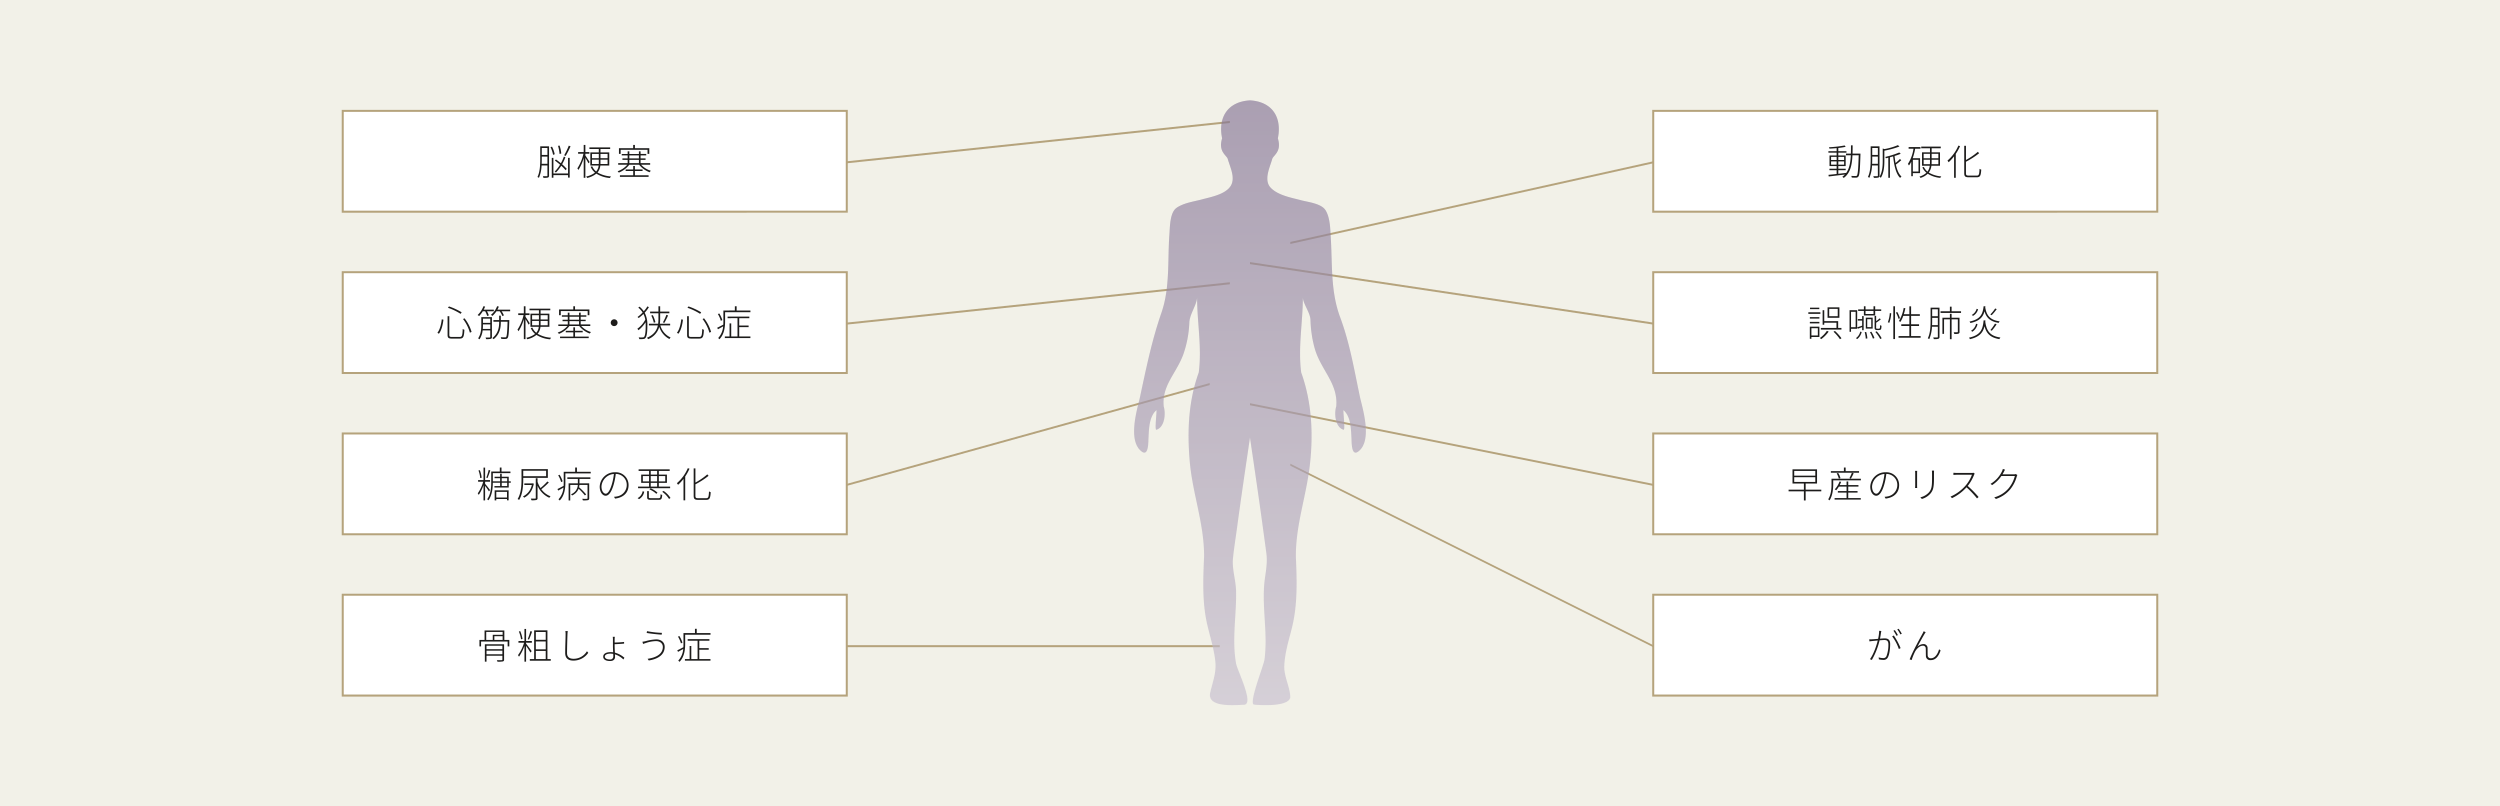 <svg id="illust.svg" xmlns="http://www.w3.org/2000/svg" xmlns:xlink="http://www.w3.org/1999/xlink" width="1240" height="400" viewBox="0 0 1240 400">
  <defs>
    <style>
      .cls-1 {
        fill: #f2f1e8;
      }

      .cls-2, .cls-5 {
        fill: #b5a37c;
      }

      .cls-2, .cls-3, .cls-4, .cls-6, .cls-7 {
        fill-rule: evenodd;
      }

      .cls-3 {
        fill: #fff;
        stroke: #b5a37c;
        stroke-width: 1px;
      }

      .cls-4 {
        fill: #1d1c1b;
      }

      .cls-6 {
        opacity: 0.5;
        fill: url(#linear-gradient);
      }

      .cls-7 {
        fill: #847495;
        opacity: 0.3;
      }
    </style>
    <linearGradient id="linear-gradient" x1="960.986" y1="4575.78" x2="960.986" y2="4275.78" gradientUnits="userSpaceOnUse">
      <stop offset="0" stop-color="#fff"/>
      <stop offset="1" stop-color="#847495"/>
    </linearGradient>
  </defs>
  <g id="bg">
    <rect id="bg-2" data-name="bg" class="cls-1" width="1240" height="400"/>
  </g>
  <g id="r">
    <path id="長方形_794" data-name="長方形 794" class="cls-2" d="M981,4456l180,90v1l-180-90v-1Z" transform="translate(-341 -4226)"/>
    <g id="txt">
      <path id="長方形_794-2" data-name="長方形 794" class="cls-3" d="M1161,4521h250v50H1161v-50Z" transform="translate(-341 -4226)"/>
      <path id="がん" class="cls-4" d="M1274.13,4538.98l-1.06-.11a20.129,20.129,0,0,1-.53,4c-1.18.09-2.37,0.2-2.99,0.22-0.52.02-.9,0.02-1.42,0l0.11,1.04c0.41-.07,1.06-0.14,1.4-0.18,0.55-.05,1.61-0.16,2.72-0.27-0.55,2.32-2.01,6.77-3.87,9.27l0.94,0.38a35.955,35.955,0,0,0,3.85-9.74c0.96-.07,1.82-0.14,2.34-0.14,1.17,0,2.02.36,2.02,2.12a15.956,15.956,0,0,1-.94,5.84,1.607,1.607,0,0,1-1.71,1,7.57,7.57,0,0,1-2.19-.36l0.14,0.99a10,10,0,0,0,2.09.27,2.325,2.325,0,0,0,2.43-1.42c0.76-1.46,1.06-4.28,1.06-6.44,0-2.34-1.29-2.81-2.74-2.81-0.45,0-1.33.07-2.3,0.14,0.22-1.15.43-2.5,0.5-2.99Q1274.07,4539.355,1274.13,4538.98Zm6.19,2.23-0.81.42a22.229,22.229,0,0,1,3.31,6.28l0.87-.43A31.35,31.35,0,0,0,1280.32,4541.21Zm0.52-2.68-0.7.31a16.889,16.889,0,0,1,1.5,2.5l0.72-.32A27.337,27.337,0,0,0,1280.84,4538.53Zm1.89-.66-0.68.3a15.231,15.231,0,0,1,1.53,2.49l0.72-.33A24.869,24.869,0,0,0,1282.73,4537.87Zm13.41,1.67-1.02-.43a9.006,9.006,0,0,1-.53,1.15c-0.97,1.75-5.07,9.15-6.39,12.8l0.97,0.34a27.937,27.937,0,0,1,1.66-4.12c0.74-1.4,2.29-3.01,3.87-3.01a1.358,1.358,0,0,1,1.48,1.41c0.05,1.15.02,2.48,0.07,3.58a2.1,2.1,0,0,0,2.38,2.16c2.52,0,3.94-2,4.9-4.79l-0.76-.61c-0.43,1.75-1.75,4.48-4.02,4.48a1.441,1.441,0,0,1-1.62-1.45c-0.05-.96-0.01-2.29-0.05-3.52a1.98,1.98,0,0,0-2.05-2.08,4.305,4.305,0,0,0-3.05,1.44c0.96-1.84,2.85-5.22,3.59-6.45C1295.78,4540.08,1296.02,4539.74,1296.14,4539.54Z" transform="translate(-341 -4226)"/>
    </g>
    <path id="長方形_794-3" data-name="長方形 794" class="cls-2" d="M961,4426l200,40v1l-200-40v-1Z" transform="translate(-341 -4226)"/>
    <g id="txt-2" data-name="txt">
      <path id="長方形_794-4" data-name="長方形 794" class="cls-3" d="M1161,4441h250v50H1161v-50Z" transform="translate(-341 -4226)"/>
      <path id="早産のリスク" class="cls-4" d="M1230.93,4462.69h10.46v2.34h-10.46v-2.34Zm0-3.1h10.46v2.33h-10.46v-2.33Zm13.43,9.3h-7.76v-3.07h5.65v-7.04h-12.17v7.04h5.65v3.07h-7.59v0.82h7.59v4.52h0.87v-4.52h7.76v-0.82Zm18.72-9.21h-6.64v-1.78h-0.87v1.78h-6.46v0.8h13.97v-0.8Zm-4.05,3.73c0.43-.7.95-1.73,1.4-2.65l-0.9-.27a19.847,19.847,0,0,1-1.2,2.65Zm-5.17-.25a8.366,8.366,0,0,0-1.12-2.56l-0.75.2a9.266,9.266,0,0,1,1.06,2.59Zm3.87,7.17h4.61v-0.76h-4.61v-2.22h5.06v-0.75h-5.06v-1.78h-0.84v1.78h-3.39a14.1,14.1,0,0,0,.7-1.6l-0.79-.18a10.972,10.972,0,0,1-2.38,3.9,5.568,5.568,0,0,1,.72.44,11.489,11.489,0,0,0,1.34-1.81h3.8v2.22h-4.31v0.76h4.31v2.7h-5.93v0.77h12.98v-0.77h-6.21v-2.7Zm6.27-6.88h-14.57v2.72c0,2.16-.2,5.24-1.66,7.5a2.813,2.813,0,0,1,.69.53c1.53-2.38,1.82-5.73,1.82-8.02v-1.94H1264v-0.79Zm18.97,3.17a6.319,6.319,0,0,0-6.68-6.38,7.459,7.459,0,0,0-7.64,7.1c0,2.93,1.57,4.55,2.94,4.55,1.49,0,2.86-1.71,3.96-5.44a31.43,31.43,0,0,0,1.06-5.38,5.423,5.423,0,0,1,5.46,5.51,5.764,5.764,0,0,1-4.86,5.65,8.962,8.962,0,0,1-1.46.18l0.52,0.89C1280.39,4472.81,1282.97,4470.4,1282.97,4466.62Zm-13.43.64a6.635,6.635,0,0,1,6.15-6.17,28.81,28.81,0,0,1-1.02,5.15c-1.01,3.4-2.14,4.64-3.03,4.64S1269.54,4469.8,1269.54,4467.26Zm30.76-7.83h-1.08c0.04,0.4.07,0.88,0.07,1.41v2.52c0,3.74-.19,5.27-1.51,6.84a8.388,8.388,0,0,1-4.28,2.48l0.75,0.8a8.926,8.926,0,0,0,4.23-2.65c1.28-1.58,1.77-2.86,1.77-7.45v-2.54C1300.25,4460.31,1300.27,4459.83,1300.3,4459.43Zm-8.37.13h-1.06c0.03,0.3.07,0.93,0.07,1.24v5.96a11.962,11.962,0,0,1-.07,1.28h1.06a11.135,11.135,0,0,1-.05-1.26v-5.98A12.348,12.348,0,0,1,1291.93,4459.56Zm28.53,1.38-0.59-.46a3.97,3.97,0,0,1-1.05.1h-7.29c-0.56,0-1.53-.09-1.64-0.09v1.07c0.08,0,1.07-.08,1.64-0.08h7.55a17.057,17.057,0,0,1-3.17,5.39,20.952,20.952,0,0,1-7.44,5.44l0.72,0.77a22.854,22.854,0,0,0,7.2-5.38,46.6,46.6,0,0,1,5.21,5.51l0.77-.69a50.606,50.606,0,0,0-5.38-5.49,21.905,21.905,0,0,0,3.15-5.49A3.128,3.128,0,0,1,1320.46,4460.94Zm15.03-1.98-1.08-.37a6.13,6.13,0,0,1-.41,1.17,14.571,14.571,0,0,1-5.69,6.24l0.79,0.6a16.034,16.034,0,0,0,4.57-4.49h6.7a15.892,15.892,0,0,1-3.06,6.05,14.337,14.337,0,0,1-7.15,4.54l0.81,0.78a15.43,15.43,0,0,0,7.11-4.79,17.357,17.357,0,0,0,3.23-6.32,4.771,4.771,0,0,1,.3-0.78l-0.81-.47a2.35,2.35,0,0,1-.93.15h-5.64c0.25-.4.47-0.79,0.65-1.15C1335.04,4459.81,1335.28,4459.32,1335.49,4458.96Z" transform="translate(-341 -4226)"/>
    </g>
    <path id="長方形_794-5" data-name="長方形 794" class="cls-2" d="M961,4356l200,30v1l-200-30v-1Z" transform="translate(-341 -4226)"/>
    <g id="txt-3" data-name="txt">
      <path id="長方形_794-6" data-name="長方形 794" class="cls-3" d="M1161,4361h250v50H1161v-50Z" transform="translate(-341 -4226)"/>
      <path id="誤嚥性肺炎" class="cls-4" d="M1252.51,4382.85h-4.23v-3.65h4.23v3.65Zm0.83-4.43h-5.87v5.21h5.87v-5.21Zm1.01,10.25h-1.62v-3.4h-6.9v-5.42h-0.81v7.22h0.81v-0.99h6.05v2.59h-7.74v0.81h10.21v-0.81Zm-10.98-10.08h-4.6v0.73h4.6v-0.73Zm0.54,2.3h-5.98v0.78h5.98v-0.78Zm-1.26,7.9v3.59h-3.19v-3.59h3.19Zm0.77-.75h-4.75v5.99h0.79v-0.88h3.96v-5.11Zm-4.74-1.64h4.74v-0.74h-4.74v0.74Zm0-2.36h4.74v-0.75h-4.74v0.75Zm8.45,6.05a13.2,13.2,0,0,1-3.48,3.57,3.682,3.682,0,0,1,.65.57,15.959,15.959,0,0,0,3.71-3.76Zm3.29,0.45a20.786,20.786,0,0,1,3.19,3.71l0.76-.47a22.074,22.074,0,0,0-3.24-3.63Zm10.98-9.88v7.63h-2.29v-7.63h2.29Zm0.76,8.42v-9.23h-3.78v10.71h0.73v-1.48h3.05Zm0,5.1a5.994,5.994,0,0,0,2.23-3.51l-0.7-.2a5.388,5.388,0,0,1-2.14,3.24Zm2.46-9.92h-2.14v0.75h2.14v2.52c-0.93.33-1.78,0.6-2.44,0.8l0.34,0.7c0.66-.24,1.37-0.51,2.1-0.79v1.55h0.76v-7.03h-0.76v1.5Zm5.64-4.05v1.53h-3.96v-1.53h3.96Zm0.83,2.25v-2.25h2.99v-0.74h-2.99v-1.57h-0.83v1.57h-3.96v-1.57h-0.81v1.57h-2.85v0.74h2.85v2.25h5.6Zm-3.94,1.85h1.99v3.94h-1.99v-3.94Zm2.71,4.67v-5.41h-3.42v5.41h3.42Zm-3.96,1.78a16.779,16.779,0,0,1,.52,3.22l0.8-.14a17.727,17.727,0,0,0-.58-3.19Zm2.6,0a18.922,18.922,0,0,1,1.47,3.2l0.76-.29a17.183,17.183,0,0,0-1.55-3.15Zm4.32-1.06a2.449,2.449,0,0,0,.75-0.09,0.794,0.794,0,0,0,.49-0.49,8.8,8.8,0,0,0,.16-1.53,2.4,2.4,0,0,1-.7-0.34c-0.02.64-.04,1.13-0.07,1.37a0.62,0.62,0,0,1-.24.36,1.294,1.294,0,0,1-.5.07h-0.65a0.679,0.679,0,0,1-.38-0.09,1.135,1.135,0,0,1-.11-0.71v-2.19a20.454,20.454,0,0,0,2.31-1.68l-0.56-.48a21.365,21.365,0,0,1-1.75,1.4v-2.63h-0.77v5.41c0,0.99.05,1.22,0.31,1.4a1.3,1.3,0,0,0,.84.22h0.87Zm-1.66.95a16.375,16.375,0,0,1,2.43,3.51l0.72-.38a16.067,16.067,0,0,0-2.48-3.45Zm6.94-4.54a17.58,17.58,0,0,0,.94-4.72l-0.7-.09a16.7,16.7,0,0,1-.97,4.56Zm1.99,8.07h0.84V4377.9h-0.84v16.28Zm3.29-10.35a15.624,15.624,0,0,0-1.33-3.08l-0.67.3a15.835,15.835,0,0,1,1.33,3.14Zm5.53,8.87v-5.02h3.94v-0.83h-3.94v-4.19h4.34v-0.83h-4.34v-3.89h-0.87v3.89h-2.73a29.379,29.379,0,0,0,.75-2.94l-0.84-.16a18.129,18.129,0,0,1-2.36,6.52c0.21,0.11.59,0.3,0.77,0.39a14.519,14.519,0,0,0,1.39-2.98h3.02v4.19h-4.01v0.83h4.01v5.02h-5.36v0.83h10.95v-0.83h-4.72Zm10.4-5.45c0.04-.8.05-1.57,0.05-2.25v-1.34h2.81v3.59h-2.86Zm2.86-7.85v3.45h-2.81v-3.45h2.81Zm0.81-.81h-4.41V4385c0,2.64-.11,6.24-1.39,8.8a2.6,2.6,0,0,1,.72.43,17.642,17.642,0,0,0,1.37-6.17h2.9v5c0,0.24-.11.31-0.36,0.33-0.23.01-1.01,0.01-1.94,0a3.367,3.367,0,0,1,.3.81,8.051,8.051,0,0,0,2.25-.15,0.9,0.9,0,0,0,.56-1.01v-14.45Zm9.94,5H1309v-1.96h-0.85v1.96h-3.71v8.01h0.81v-7.2h2.9v9.83H1309v-9.83h3.09v6.14c0,0.18-.05.24-0.27,0.25s-0.92.02-1.8,0a5.091,5.091,0,0,1,.31.87,6.754,6.754,0,0,0,2.09-.16,0.84,0.84,0,0,0,.5-0.94v-6.97Zm-3.92-3.2v-2.29h-0.85v2.29h-4.63v0.81h10.16v-0.81H1309Zm21.6-1.39a18.952,18.952,0,0,1-2.4,2.99l0.65,0.36a23.816,23.816,0,0,0,2.52-3.03Zm-9.19.16a4.95,4.95,0,0,1-2.41,3.05l0.61,0.46a5.3,5.3,0,0,0,2.52-3.26Zm3.46-1.26c-0.43,3.89-1.51,6.48-7,7.6a3.077,3.077,0,0,1,.45.72c4.52-.97,6.23-2.93,7-5.82,0.96,3.34,2.97,5.1,7.04,5.75a3.318,3.318,0,0,1,.47-0.76c-4.57-.61-6.5-2.75-7.15-6.93a5.353,5.353,0,0,0,.07-0.56h-0.88Zm4.05,12.14a32.02,32.02,0,0,0,2.4-3.15l-0.81-.38a20.581,20.581,0,0,1-2.27,3.19Zm-9.65.5a5.9,5.9,0,0,0,2.58-3.73l-0.72-.23a5.4,5.4,0,0,1-2.49,3.48Zm5.6-5.62c-0.38,4.29-1.35,7.31-7.26,8.56a2.849,2.849,0,0,1,.47.75c4.76-1.1,6.48-3.27,7.24-6.41,0.97,3.73,3.03,5.67,7.38,6.39a3.572,3.572,0,0,1,.51-0.81c-4.99-.66-6.86-3.09-7.51-7.79,0.02-.22.05-0.45,0.07-0.69h-0.9Z" transform="translate(-341 -4226)"/>
    </g>
    <path id="長方形_794-7" data-name="長方形 794" class="cls-2" d="M981,4346l180-40v1l-180,40v-1Z" transform="translate(-341 -4226)"/>
    <g id="txt-4" data-name="txt">
      <path id="長方形_794-8" data-name="長方形 794" class="cls-3" d="M1161,4281h250v50H1161v-50Z" transform="translate(-341 -4226)"/>
      <path id="動脈硬化" class="cls-4" d="M1249.21,4307.68v-1.62h2.76v1.62h-2.76Zm0-3.87h2.76v1.56h-2.76v-1.56Zm6.47,0v1.56h-2.88v-1.56h2.88Zm0,3.87h-2.88v-1.62h2.88v1.62Zm8.1-5.49h-3.92c0.03-1.34.05-2.7,0.05-4.11h-0.83c0,1.41,0,2.77-.05,4.11h-2.42V4303h2.4c-0.18,3.54-.7,6.7-2.43,8.96v-0.19c-1.26.14-2.56,0.3-3.78,0.43v-1.77h3.67v-0.73h-3.67v-1.34h3.65v-5.25h-3.65v-1.39h4.03v-0.74h-4.03v-1.58a36.623,36.623,0,0,0,3.65-.58l-0.5-.67a59.294,59.294,0,0,1-7.8.89,3.232,3.232,0,0,1,.24.68c1.11-.05,2.37-0.13,3.58-0.25v1.51h-4.09v0.74h4.09v1.39h-3.53v5.25h3.53v1.34h-3.57v0.73h3.57v1.86c-1.53.18-2.95,0.32-4.05,0.43l0.14,0.81c2.13-.25,5.13-0.61,8.03-0.97a8.453,8.453,0,0,1-1.31,1.13,2.887,2.887,0,0,1,.7.58c3.31-2.38,4.12-6.48,4.34-11.27h3.1c-0.22,7.02-.44,9.5-0.9,10.08a0.705,0.705,0,0,1-.65.23c-0.34,0-1.21,0-2.14-.07a2.712,2.712,0,0,1,.25.83,20.9,20.9,0,0,0,2.16.04,1.275,1.275,0,0,0,1.11-.54c0.6-.74.8-3.19,1.03-10.88v-0.5Zm5.79,5.06c0.04-.81.06-1.57,0.06-2.27v-1.32h2.79v3.59h-2.85Zm2.85-7.85v3.45h-2.79v-3.45h2.79Zm0.81-.81h-4.38v6.39c0,2.64-.11,6.25-1.37,8.82a2.544,2.544,0,0,1,.72.41,17.846,17.846,0,0,0,1.34-6.15h2.88v5c0,0.25-.09.33-0.36,0.34-0.22,0-.99,0-1.91-0.01a5.02,5.02,0,0,1,.29.81,8.517,8.517,0,0,0,2.25-.13,0.925,0.925,0,0,0,.54-1.01v-14.47Zm9.14-.6a31.189,31.189,0,0,1-6.68,1.95l-0.86-.27v6.19c0,2.39-.16,5.47-1.58,7.78a2.894,2.894,0,0,1,.64.56c1.55-2.49,1.75-5.85,1.75-8.32v-5.15a40.978,40.978,0,0,0,7.49-2.07Zm1.01,6.86a20.628,20.628,0,0,1-2.18,2c-0.21-1.1-.37-2.27-0.5-3.49a27.45,27.45,0,0,0,3.06-1.08l-0.72-.65a44.116,44.116,0,0,1-6.95,2.21,3.879,3.879,0,0,1,.31.67c0.39-.09.79-0.2,1.2-0.29v9.98h0.81v-10.19c0.54-.15,1.07-0.29,1.59-0.44,0.48,4.63,1.42,8.68,3.47,10.68a4.047,4.047,0,0,1,.67-0.7c-1.35-1.17-2.22-3.31-2.79-5.93a23.54,23.54,0,0,0,2.66-2.16Zm9.2,0.4v5.85h-2.81v-5.85h2.81Zm0.77,6.64v-7.43h-3.65a28.937,28.937,0,0,0,1.22-4.69h2.63v-0.81h-5.87v0.81h2.4a18.634,18.634,0,0,1-2.76,7.53,4.645,4.645,0,0,1,.52.79,11.347,11.347,0,0,0,1.14-1.91v7.22h0.79v-1.51h3.58Zm1.78-4.43v-2.23h3.14v0.86c0,0.45,0,.92-0.04,1.37h-3.1Zm0-5.16h3.14v2.21h-3.14v-2.21Zm7.3,0v2.21h-3.33v-2.21h3.33Zm0,5.16h-3.37c0.02-.45.04-0.93,0.04-1.38v-0.85h3.33v2.23Zm0.81,0.74v-6.64h-4.14v-2.02h4.52v-0.81h-9.69v0.81h4.34v2.02h-3.95v6.64h3.84a5.846,5.846,0,0,1-1.13,2.92,6.621,6.621,0,0,1-1.81-2.33l-0.73.24a7.4,7.4,0,0,0,2.03,2.65,8.465,8.465,0,0,1-3.47,1.89,2.98,2.98,0,0,1,.5.68,8.689,8.689,0,0,0,3.6-2.09,13.906,13.906,0,0,0,6.23,2.07,3.146,3.146,0,0,1,.51-0.74,14.186,14.186,0,0,1-6.22-1.9,6.716,6.716,0,0,0,1.3-3.39h4.27Zm9.12-9.99a20.165,20.165,0,0,1-5.42,7.45,5.818,5.818,0,0,1,.58.81,20.95,20.95,0,0,0,2.7-2.95v10.66h0.84v-11.85a24.037,24.037,0,0,0,2.13-3.85Zm5.1,14.89c-1.08,0-1.34-.25-1.34-1.21v-5.67a39.476,39.476,0,0,0,6.52-4.21l-0.61-.72a33.681,33.681,0,0,1-5.91,4.07v-7.04h-0.86v13.54c0,1.63.52,2.07,2.2,2.07h4.05c1.73,0,2.01-.96,2.19-3.8a2.217,2.217,0,0,1-.84-0.42c-0.13,2.69-.29,3.39-1.35,3.39h-4.05Z" transform="translate(-341 -4226)"/>
    </g>
  </g>
  <g id="l">
    <rect id="長方形_794-9" data-name="長方形 794" class="cls-5" x="420" y="320" width="185" height="1"/>
    <g id="txt-5" data-name="txt">
      <path id="長方形_794-10" data-name="長方形 794" class="cls-3" d="M511,4521H761v50H511v-50Z" transform="translate(-341 -4226)"/>
      <path id="骨粗しょう症" class="cls-4" d="M582.314,4550.52v-1.78h7.868v1.78h-7.868Zm7.868-4.23V4548h-7.868v-1.71h7.868Zm0.846-.74h-9.542v8.65h0.828v-2.96h7.868v1.88c0,0.23-.072.3-0.342,0.32-0.306.02-1.26,0.04-2.413,0a3.361,3.361,0,0,1,.306.76,12.948,12.948,0,0,0,2.7-.13,0.8,0.8,0,0,0,.594-0.94v-7.58Zm-8.858-6.1h8.138v1.4h-4.9v2.56H582.17v-3.96Zm8.138,3.96H586.2v-1.87h4.105v1.87Zm0.846,0v-4.7h-9.812v4.7H578.8v3.19h0.81v-2.4h13.18v2.4h0.828v-3.19h-2.467Zm12.922-4.39a28.734,28.734,0,0,1-1.314,3.98l0.612,0.23a37.214,37.214,0,0,0,1.531-3.96Zm-3.907,3.91a16.21,16.21,0,0,0-1.134-3.89l-0.684.18a17.165,17.165,0,0,1,1.1,3.89Zm4.537,6.03c-0.414-.61-2.178-2.99-2.772-3.71v-0.47H604.8v-0.83h-2.863v-6.01h-0.811v6.01h-2.97v0.83h2.79a19.9,19.9,0,0,1-3.024,6.18,4.221,4.221,0,0,1,.5.77,21.682,21.682,0,0,0,2.7-5.38v7.85h0.811v-7.89c0.72,1.04,1.782,2.66,2.142,3.37Zm2.071-.09h4.9v4.03h-4.9v-4.03Zm4.9-9.4v3.87h-4.9v-3.87h4.9Zm0,8.59h-4.9v-3.91h4.9v3.91Zm0.846,4.84v-14.26h-6.59v14.26h-2.143v0.81h10.389v-0.81h-1.656Zm10.1-13.88H621.41a7.127,7.127,0,0,1,.126,1.47c0,2.09-.2,6.56-0.2,9.37,0,2.86,1.728,3.8,4.105,3.8a8.831,8.831,0,0,0,7.328-3.87l-0.648-.78a7.686,7.686,0,0,1-6.626,3.75c-1.891,0-3.241-.76-3.241-2.83,0-2.95.144-7.35,0.216-9.44A13.067,13.067,0,0,1,622.616,4539.02Zm18.378,12.67c0-.99,1.188-1.49,2.808-1.49a7.716,7.716,0,0,1,1.351.13c0.018,0.5.036,0.95,0.036,1.26a1.475,1.475,0,0,1-1.675,1.51C641.894,4553.1,640.994,4552.49,640.994,4551.69Zm4.969-9.83h-1.044a8.175,8.175,0,0,1,.09,1.3v3.08c0,0.9.054,2.18,0.108,3.31a9.859,9.859,0,0,0-1.243-.09c-2.394,0-3.691.88-3.691,2.25,0,1.41,1.333,2.16,3.421,2.16,1.711,0,2.449-.93,2.449-2.01,0-.35-0.018-0.8-0.036-1.3a10.334,10.334,0,0,1,4.177,2.54l0.5-.85a11.7,11.7,0,0,0-4.717-2.54c-0.054-1.18-.126-2.52-0.126-3.44v-0.75c1.224-.04,3.4-0.15,4.7-0.29l-0.018-.83c-1.35.18-3.457,0.27-4.681,0.31v-1.55A8.184,8.184,0,0,1,645.963,4541.86Zm23.8,4.99c0,3.46-3.223,5.33-7.544,5.91l0.558,0.84c4.466-.7,7.9-2.79,7.9-6.71,0-2.43-1.837-3.75-4.214-3.75a22.965,22.965,0,0,0-5.347.9,11.725,11.725,0,0,1-1.477.25l0.324,1.12a14.173,14.173,0,0,1,1.387-.49,16.838,16.838,0,0,1,5.041-.93C668.338,4543.99,669.76,4545.14,669.76,4546.85Zm-7.85-7.8-0.162.9c2.016,0.36,5.473.72,7.418,0.85l0.144-.9A45.987,45.987,0,0,1,661.91,4539.05Zm17.567,5.71a12.888,12.888,0,0,0-1.53-3.29l-0.684.3a12.83,12.83,0,0,1,1.476,3.37Zm8.373,3.51h4.663v-0.79H687.85v-3.67h5.023v-0.79H682.088v0.79H687v9.09h-3.114v-6.5H683.06v6.5h-2.34v0.79H693.4v-0.79H687.85v-4.63Zm-1.279-8.26v-2.11h-0.882v2.11H680v5.35c0,0.52-.018,1.09-0.054,1.67-1.152.59-2.232,1.17-3.025,1.53l0.379,0.76c0.792-.43,1.692-0.94,2.574-1.44a9.429,9.429,0,0,1-2.466,5.79,4.145,4.145,0,0,1,.63.6c2.449-2.49,2.809-6.16,2.809-8.9v-4.53h12.567v-0.83h-6.842Z" transform="translate(-341 -4226)"/>
    </g>
    <path id="長方形_794-11" data-name="長方形 794" class="cls-2" d="M761,4466l180-50v1l-180,50v-1Z" transform="translate(-341 -4226)"/>
    <g id="txt-6" data-name="txt">
      <path id="長方形_794-12" data-name="長方形 794" class="cls-3" d="M511,4441H761v50H511v-50Z" transform="translate(-341 -4226)"/>
      <path id="糖尿病の悪化" class="cls-4" d="M583.394,4459.09a27.628,27.628,0,0,1-1.188,3.82l0.594,0.21a37.931,37.931,0,0,0,1.386-3.8Zm-3.493,3.87a12.769,12.769,0,0,0-.918-3.76l-0.666.16a13.188,13.188,0,0,1,.864,3.78Zm4.159,6.12c-0.324-.5-1.872-2.46-2.448-3.08v-1.06h2.448v-0.83h-2.448v-6.19h-0.793v6.19h-2.682v0.83h2.538a19.6,19.6,0,0,1-2.718,5.78,4.791,4.791,0,0,1,.5.74,19.307,19.307,0,0,0,2.358-4.88v7.62h0.793v-7.22a31.053,31.053,0,0,1,1.908,2.75Zm8.409,0.87v2.81h-5.312v-2.81h5.312Zm-6.122,4.25h0.81v-0.71h5.312v0.67h0.81v-4.95h-6.932v4.99Zm6.212-7.12h-2.7v-1.63h2.7v1.63Zm-2.7-3.9h2.7v1.55h-2.7v-1.55Zm4.5,1.55h-1.026v-2.27h-3.475v-1.48h-0.792v1.48h-2.755v0.72h2.755v1.55h-3.619v-4.07h8.732v-0.78H589.75v-1.98H588.9v1.98h-4.249v5.3c0,2.59-.2,6.01-2.035,8.46a3.234,3.234,0,0,1,.63.52c1.855-2.48,2.179-6.03,2.2-8.71h3.619v1.63h-2.827v0.74h7.094v-2.37h1.026v-0.72Zm17.514-5.24v2.72H600.529v-2.72h11.344Zm-11.344,3.53h12.208v-4.34H599.665v5.18c0,2.88-.18,6.83-1.926,9.67a2.592,2.592,0,0,1,.738.45c1.8-2.93,2.052-7.15,2.052-10.12v-0.84Zm4.754,2.71-0.18.04h-4.034v0.79h3.71a8.052,8.052,0,0,1-4.394,5.67,2.342,2.342,0,0,1,.594.62c2.287-1.14,4.07-3.3,4.808-6.94Zm7.2-.91a28.361,28.361,0,0,1-3.385,3.24,14,14,0,0,1-1.477-3.06v-1.77h-0.882v9.76c0,0.25-.072.32-0.342,0.32-0.234.02-1.1,0.02-2.107,0a4.572,4.572,0,0,1,.307.83,10.082,10.082,0,0,0,2.448-.14,0.887,0.887,0,0,0,.576-1.01v-6.09a11.418,11.418,0,0,0,5.852,6,4.381,4.381,0,0,1,.594-0.74,9.955,9.955,0,0,1-4.555-3.49,38.448,38.448,0,0,0,3.709-3.37Zm7.574-.08a12.487,12.487,0,0,0-1.53-3.27l-0.666.28a13.99,13.99,0,0,1,1.458,3.37Zm2.341-1.2h5.222v2.19H623.03v8.5h0.81v-7.7H627.6a5.205,5.205,0,0,1-3.367,4.62,2.838,2.838,0,0,1,.523.6A6.126,6.126,0,0,0,628,4468.4a28.013,28.013,0,0,1,3.1,3.33l0.63-.49a32.763,32.763,0,0,0-3.511-3.56,9.275,9.275,0,0,0,.18-1.15h4.015v6.59c0,0.21-.072.28-0.36,0.3-0.27.02-1.153,0.02-2.269-.02a4.065,4.065,0,0,1,.324.8,11.922,11.922,0,0,0,2.575-.13,0.831,0.831,0,0,0,.558-0.97v-7.37h-4.825v-2.19h5.419v-0.79H622.4v0.79Zm4.771-3.53v-2.11h-0.882v2.11H620.6v5.33c0,0.52-.018,1.08-0.054,1.65-1.152.6-2.25,1.19-3.043,1.57l0.379,0.76c0.81-.43,1.71-0.96,2.592-1.46a9.529,9.529,0,0,1-2.484,5.81,4.007,4.007,0,0,1,.63.58c2.449-2.48,2.809-6.16,2.809-8.89v-4.54H634v-0.81h-6.824Zm25.6,6.61a6.321,6.321,0,0,0-6.68-6.38,7.454,7.454,0,0,0-7.634,7.1c0,2.93,1.566,4.55,2.935,4.55,1.494,0,2.863-1.71,3.961-5.44a32.63,32.63,0,0,0,1.062-5.38,5.422,5.422,0,0,1,5.456,5.51,5.761,5.761,0,0,1-4.862,5.65,8.936,8.936,0,0,1-1.458.18l0.522,0.89C650.194,4472.81,652.769,4470.4,652.769,4466.62Zm-13.432.64a6.637,6.637,0,0,1,6.158-6.17,28.3,28.3,0,0,1-1.026,5.15c-1.009,3.4-2.143,4.64-3.025,4.64S639.337,4469.8,639.337,4467.26Zm24.427-1.76h3.169v1.85h-3.169v-1.85Zm-3.907-.74v-2.63h3.079v2.63h-3.079Zm3.907-5.18h3.169v1.81h-3.169v-1.81Zm3.169,5.18h-3.169v-2.63h3.169v2.63Zm4.034-2.63v2.63H667.78v-2.63h3.187Zm2.412,5.22h-5.6v-1.85H671.8v-4.11H667.78v-1.81h5.383v-0.8H657.751v0.8h5.185v1.81h-3.907v4.11h3.907v1.85h-5.455v0.8h15.9v-0.8Zm-10.245,1.39a11.41,11.41,0,0,1,3.4,2.2l0.576-.58a11.6,11.6,0,0,0-3.4-2.16Zm-5.167,4.84a5.156,5.156,0,0,0,2.556-3.7l-0.774-.24a4.748,4.748,0,0,1-2.484,3.42Zm6.05-.48c-1.009,0-1.189-.09-1.189-0.52v-2.99h-0.846v3c0,1.08.4,1.32,2.017,1.32h3.709c1.332,0,1.638-.45,1.746-2.45a1.872,1.872,0,0,1-.81-0.32c-0.072,1.72-.18,1.96-1.008,1.96h-3.619Zm5.437-3.17a12.4,12.4,0,0,1,3.385,3.55l0.72-.49a12.161,12.161,0,0,0-3.421-3.49Zm12.706-11.72a20.176,20.176,0,0,1-5.42,7.45,5.627,5.627,0,0,1,.577.81,20.365,20.365,0,0,0,2.7-2.95v10.66h0.847v-11.85a23.7,23.7,0,0,0,2.124-3.85Zm5.1,14.89c-1.081,0-1.333-.25-1.333-1.21v-5.67a39.665,39.665,0,0,0,6.518-4.21l-0.612-.72a33.6,33.6,0,0,1-5.906,4.07v-7.04h-0.864v13.54c0,1.63.522,2.07,2.2,2.07h4.051c1.728,0,2.016-.96,2.2-3.8a2.286,2.286,0,0,1-.846-0.42c-0.126,2.69-.288,3.39-1.35,3.39h-4.051Z" transform="translate(-341 -4226)"/>
    </g>
    <path id="長方形_794-13" data-name="長方形 794" class="cls-2" d="M761,4386l190-20v1l-190,20v-1Z" transform="translate(-341 -4226)"/>
    <g id="txt-7" data-name="txt">
      <path id="長方形_794-14" data-name="長方形 794" class="cls-3" d="M511,4361H761v50H511v-50Z" transform="translate(-341 -4226)"/>
      <path id="心筋梗塞_狭心症" data-name="心筋梗塞・狭心症" class="cls-4" d="M570.67,4384.24a20.4,20.4,0,0,1,3.4,6.77l0.829-.38a19.751,19.751,0,0,0-3.494-6.75Zm-10.551.14c-0.27,2.29-.882,5.08-2.161,6.68l0.739,0.47c1.332-1.69,1.98-4.61,2.25-6.97Zm3.061-5.72a28.952,28.952,0,0,1,6.284,3.01l0.522-.76a31.184,31.184,0,0,0-6.3-2.92Zm-0.18,4.18v9.29c0,1.44.486,1.81,2.143,1.81h3.871c1.854,0,2.16-.97,2.322-4.37a2.367,2.367,0,0,1-.828-0.43c-0.126,3.27-.306,3.99-1.494,3.99h-3.853c-1.045,0-1.3-.19-1.3-0.99v-9.3H563Zm18.648-2.45a12.269,12.269,0,0,1,1.008,2.34l0.81-.29a11.983,11.983,0,0,0-.918-2.05h3.385v-0.78h-5.024c0.252-.48.5-1.01,0.721-1.53l-0.829-.21a11.959,11.959,0,0,1-2.9,4.39,5.393,5.393,0,0,1,.739.5,12.974,12.974,0,0,0,1.818-2.37h1.189Zm-1.171,8.75c0.054-.67.072-1.34,0.072-1.91v-0.33h3.619v2.24h-3.691Zm3.691-5.08v2.09h-3.619v-2.09h3.619Zm0.829-.77h-5.276v3.94c0,2-.18,4.64-1.584,6.59a2.724,2.724,0,0,1,.684.5,9.929,9.929,0,0,0,1.566-4.43h3.781v3.21c0,0.23-.072.3-0.324,0.3-0.234.02-1.044,0.02-2.016,0a3.739,3.739,0,0,1,.27.81,8.319,8.319,0,0,0,2.376-.16,0.809,0.809,0,0,0,.523-0.95v-9.81Zm4.411,1.47v-2.18H588.58v2.18h-2.845v0.81h2.845v0.13c0,2.48-.342,5.58-3.367,7.99a3.253,3.253,0,0,1,.612.56c3.169-2.54,3.583-5.76,3.583-8.53v-0.15h3.349c-0.162,5.26-.36,7.13-0.7,7.55a0.657,0.657,0,0,1-.631.21c-0.288,0-1.152,0-2.07-.09a2.053,2.053,0,0,1,.252.83,14.854,14.854,0,0,0,2.143.05,1.217,1.217,0,0,0,1.026-.48c0.486-.61.648-2.52,0.828-8.43,0-.12.018-0.45,0.018-0.45h-4.213Zm-1.711-5.15a9.793,9.793,0,0,0,.721-1.53l-0.847-.21a9.931,9.931,0,0,1-3.079,4.3,4.936,4.936,0,0,1,.739.54,12.211,12.211,0,0,0,2.016-2.32h1.6a10.243,10.243,0,0,1,1.3,2.36l0.792-.31a9.563,9.563,0,0,0-1.152-2.05h4.249v-0.78H587.7Zm16.055,6.77c-0.306-.54-1.6-2.54-2.106-3.26v-0.86h1.98v-0.83h-1.98v-3.53h-0.829v3.53h-2.772v0.83h2.646a22.007,22.007,0,0,1-3.025,7.26,3.834,3.834,0,0,1,.523.77,21.55,21.55,0,0,0,2.628-5.96v9.87h0.829v-9.94c0.54,0.92,1.26,2.19,1.53,2.77Zm1.171,0.96v-2.15h3.385v1.17c0,0.33,0,.65-0.018.98h-3.367Zm0-4.99h3.385v2.11h-3.385v-2.11Zm7.742,0v2.11h-3.529v-2.11h3.529Zm0,4.99h-3.547c0.018-.33.018-0.63,0.018-0.96v-1.19h3.529v2.15Zm0.828,0.75v-6.5h-4.357v-1.69h4.807v-0.79h-10.3v0.79h4.664v1.69h-4.2v6.5h4.124a5.141,5.141,0,0,1-1.243,2.97,6.76,6.76,0,0,1-1.944-2.57l-0.775.23a7.7,7.7,0,0,0,2.143,2.9,10.555,10.555,0,0,1-4.393,1.93,2.611,2.611,0,0,1,.486.72,10.867,10.867,0,0,0,4.573-2.16,14.746,14.746,0,0,0,6.77,2.19,2.561,2.561,0,0,1,.522-0.79,15.045,15.045,0,0,1-6.7-1.96,5.956,5.956,0,0,0,1.387-3.46h4.429Zm5.648-7.79h13.342v2.03h0.864v-2.83h-7.13v-1.6h-0.864v1.6h-7.058v2.83h0.846v-2.03Zm7.076,10.53h3.8v-0.76h-3.8v-1.72h-0.846v1.72h-3.745v0.76h3.745v2.12h-6.59v0.78h14.224v-0.78h-6.788v-2.12Zm-2.773-5.53H628.2v1.62h-4.754v-1.62Zm0-2.21H628.2v1.49h-4.754v-1.49Zm10.335,4.61v-0.78h-4.753v-1.62h2.467v-0.72h-2.467v-1.49h2.809v-0.72h-2.809v-1.3H628.2v1.3h-4.754v-1.3h-0.828v1.3h-2.935v0.72h2.935v1.49h-2.593v0.72h2.593v1.62h-4.7v0.78h4.537a11,11,0,0,1-4.826,3.24,3.713,3.713,0,0,1,.595.68,12.3,12.3,0,0,0,5.2-3.92h4.88a11.9,11.9,0,0,0,5.221,3.74,4.1,4.1,0,0,1,.594-0.74,10.868,10.868,0,0,1-4.843-3h4.5Zm11.842-3.33a1.69,1.69,0,1,0,1.692,1.69A1.687,1.687,0,0,0,645.621,4384.37Zm16.487-6.41a13.856,13.856,0,0,1-1.8,2.43,10.71,10.71,0,0,0-2.124-2.29l-0.594.49a10.451,10.451,0,0,1,2.16,2.41,17.214,17.214,0,0,1-2.538,2.23,6.97,6.97,0,0,1,.576.52,22.206,22.206,0,0,0,2.358-2.03,9.411,9.411,0,0,1,.919,2.84,12.8,12.8,0,0,1-3.962,4.52,2.97,2.97,0,0,1,.577.71,15.67,15.67,0,0,0,3.529-3.95c0.036,0.56.054,1.14,0.054,1.71,0,2.51-.2,4.79-0.721,5.46a0.85,0.85,0,0,1-.612.34,13.128,13.128,0,0,1-2.16-.02,1.929,1.929,0,0,1,.306.87,11.715,11.715,0,0,0,2.088-.06,1.346,1.346,0,0,0,1.009-.54c0.72-.95.918-3.29,0.918-6.03a12.923,12.923,0,0,0-1.333-6.48,14.9,14.9,0,0,0,2.089-2.74Zm11.289,9.43v-0.81h-5.1a19.769,19.769,0,0,0,.144-2.68v-2.51H673v-0.82h-4.555v-2.67h-0.864v2.67h-4.124v0.82h4.124v2.49a20.143,20.143,0,0,1-.144,2.7h-4.574v0.81h4.429c-0.468,2.29-1.8,4.56-5.419,6.16a4.173,4.173,0,0,1,.612.68,9.286,9.286,0,0,0,5.51-6.1,10.155,10.155,0,0,0,5.059,6.03,2.887,2.887,0,0,1,.576-0.76,9.264,9.264,0,0,1-5.1-6.01H673.4Zm-9.362-4.88a14.966,14.966,0,0,1,1.26,3.57l0.792-.27a15.96,15.96,0,0,0-1.3-3.51Zm6.481,3.64a35.765,35.765,0,0,0,1.855-3.69l-0.846-.31a22.729,22.729,0,0,1-1.729,3.75Zm18.954-1.91a20.4,20.4,0,0,1,3.4,6.77l0.828-.38a19.729,19.729,0,0,0-3.493-6.75Zm-10.551.14c-0.27,2.29-.882,5.08-2.161,6.68l0.739,0.47c1.332-1.69,1.98-4.61,2.25-6.97Zm3.061-5.72a28.952,28.952,0,0,1,6.284,3.01l0.522-.76a31.184,31.184,0,0,0-6.3-2.92Zm-0.18,4.18v9.29c0,1.44.486,1.81,2.143,1.81h3.871c1.854,0,2.16-.97,2.322-4.37a2.367,2.367,0,0,1-.828-0.43c-0.126,3.27-.306,3.99-1.494,3.99H683.96c-1.044,0-1.3-.19-1.3-0.99v-9.3H681.8Zm17.477,1.92a12.888,12.888,0,0,0-1.53-3.29l-0.684.3a12.83,12.83,0,0,1,1.476,3.37Zm8.373,3.51h4.663v-0.79H707.65v-3.67h5.023v-0.79H701.888v0.79H706.8v9.09h-3.114v-6.5H702.86v6.5h-2.34v0.79H713.2v-0.79H707.65v-4.63Zm-1.279-8.26v-2.11h-0.882v2.11H699.8v5.35c0,0.52-.018,1.09-0.054,1.67-1.152.59-2.232,1.17-3.025,1.53l0.379,0.76c0.792-.43,1.692-0.94,2.574-1.44a9.429,9.429,0,0,1-2.466,5.79,4.145,4.145,0,0,1,.63.6c2.448-2.49,2.809-6.16,2.809-8.9v-4.53h12.567v-0.83h-6.842Z" transform="translate(-341 -4226)"/>
    </g>
    <path id="長方形_794-15" data-name="長方形 794" class="cls-2" d="M761,4306l190-20v1l-190,20v-1Z" transform="translate(-341 -4226)"/>
    <g id="txt-8" data-name="txt">
      <path id="長方形_794-16" data-name="長方形 794" class="cls-3" d="M511,4281H761v50H511v-50Z" transform="translate(-341 -4226)"/>
      <path id="脳梗塞" class="cls-4" d="M623.123,4298.24a31.044,31.044,0,0,1-2.305,4.78l0.757,0.32a45.7,45.7,0,0,0,2.412-4.75Zm-3.745,3.91a15.718,15.718,0,0,0-.828-3.94l-0.774.12a20.021,20.021,0,0,1,.774,4.04Zm2.737,7.62a21.107,21.107,0,0,0-2.305-2.29,22.68,22.68,0,0,0,1.621-3.47l-0.757-.35a19.838,19.838,0,0,1-1.476,3.32,30.82,30.82,0,0,0-2.449-1.88l-0.54.54c0.846,0.6,1.747,1.32,2.575,2.04a17.26,17.26,0,0,1-2.647,3.42,5.7,5.7,0,0,1,.594.47,19.253,19.253,0,0,0,2.647-3.37,20.042,20.042,0,0,1,2.161,2.22Zm-12.442-2.52c0.036-.81.054-1.57,0.054-2.27v-1.32h2.791v3.59h-2.845Zm2.845-7.85v3.45h-2.791v-3.45h2.791Zm0.81-.81h-4.375v6.39c0,2.64-.108,6.25-1.369,8.82a2.621,2.621,0,0,1,.721.41,17.751,17.751,0,0,0,1.332-6.15h2.881v5c0,0.25-.09.33-0.36,0.34-0.216,0-.991,0-1.909-0.01a4.813,4.813,0,0,1,.288.81,8.48,8.48,0,0,0,2.251-.13,0.927,0.927,0,0,0,.54-1.01v-14.47Zm2.809,3.92a13.912,13.912,0,0,0-1.332-3.76l-0.757.23a14.9,14.9,0,0,1,1.279,3.82Zm6.608,9.54h-7.256v-7.76h-0.81v9.87h0.81v-1.28h7.256v1.21h0.828v-9.78h-0.828v7.74Zm10.707-5.67c-0.306-.54-1.6-2.54-2.106-3.26v-0.86h1.98v-0.83h-1.98v-3.53h-0.829v3.53h-2.773v0.83h2.647a22.007,22.007,0,0,1-3.025,7.26,3.793,3.793,0,0,1,.523.77,21.55,21.55,0,0,0,2.628-5.96v9.87h0.829v-9.94c0.54,0.92,1.26,2.19,1.53,2.77Zm1.171,0.96v-2.15h3.385v1.17c0,0.33,0,.65-0.018.98h-3.367Zm0-4.99h3.385v2.11h-3.385v-2.11Zm7.742,0v2.11h-3.529v-2.11h3.529Zm0,4.99h-3.547c0.018-.33.018-0.63,0.018-0.96v-1.19h3.529v2.15Zm0.828,0.75v-6.5h-4.357v-1.69h4.807v-0.79h-10.3v0.79h4.664v1.69h-4.2v6.5h4.124a5.141,5.141,0,0,1-1.243,2.97,6.76,6.76,0,0,1-1.944-2.57l-0.775.23a7.71,7.71,0,0,0,2.143,2.9,10.555,10.555,0,0,1-4.393,1.93,2.611,2.611,0,0,1,.486.72,10.861,10.861,0,0,0,4.573-2.16,14.746,14.746,0,0,0,6.77,2.19,2.561,2.561,0,0,1,.522-0.79,15.045,15.045,0,0,1-6.7-1.96,5.956,5.956,0,0,0,1.387-3.46h4.429Zm5.648-7.79h13.342v2.03h0.864v-2.83h-7.13v-1.6h-0.864v1.6H648v2.83h0.846v-2.03Zm7.076,10.53h3.8v-0.76h-3.8v-1.72h-0.846v1.72h-3.745v0.76h3.745v2.12h-6.59v0.78h14.224v-0.78h-6.788v-2.12Zm-2.773-5.53H657.9v1.62h-4.754v-1.62Zm0-2.21H657.9v1.49h-4.754v-1.49Zm10.335,4.61v-0.78h-4.753v-1.62h2.467v-0.72h-2.467v-1.49h2.809v-0.72h-2.809v-1.3H657.9v1.3h-4.754v-1.3h-0.828v1.3h-2.935v0.72h2.935v1.49h-2.593v0.72h2.593v1.62h-4.7v0.78h4.537a11,11,0,0,1-4.826,3.24,3.676,3.676,0,0,1,.6.68,12.3,12.3,0,0,0,5.2-3.92h4.88a11.9,11.9,0,0,0,5.221,3.74,4.1,4.1,0,0,1,.594-0.74,10.868,10.868,0,0,1-4.843-3h4.5Z" transform="translate(-341 -4226)"/>
    </g>
  </g>
  <g id="deco">
    <path id="シェイプ_2" data-name="シェイプ 2" class="cls-6" d="M1015.72,4423.75c-2.94-13.68-5.09-27.2-10-40.36-4.77-12.78-3.84-25.91-4.64-39.29-0.27-4.33-.27-9.78-2.508-13.66-2.028-3.51-8.7-4.18-12.191-5.11-4.837-1.28-11.311-2.38-15-6.09-3.745-3.75-.611-10.08.587-14.2,0.369-1.98,4.948-3.6,2.845-10.43,2.145-10.33-2.733-18.2-13.821-18.83-11.087.63-15.963,8.5-13.821,18.83-2.1,6.83,2.476,8.45,2.847,10.43,1.133,3.9,3.947,9.39,1.3,13.34-2.724,4.07-9.6,5.3-13.942,6.47-4.09,1.12-9.322,1.75-12.849,4.28-3.315,2.38-3.223,9.49-3.49,13.03-0.98,13.06.378,26.44-3.983,39.02-4.868,14.06-7.665,28.04-10.791,42.57-1.689,6.78-5.7,21.07.962,26.17,3.522,2.7,3.309-4.7,3.411-6.47,0.262-4.47.225-10.83,3.98-14.02,0.182,1.18-1,10.03-.026,9.72,4.21-1.32,4.657-8.24,3.6-11.58-0.98-10.49,6.326-16.36,9.766-25.92a53.722,53.722,0,0,0,2.959-15.73c0.2-4.24,3.842-8.93,3.842-12.58,0,12.54,2.452,24.8.825,37.42-5.162,14.28-5.783,29.35-4.444,44.38,1.419,15.9,7.219,30.88,7.088,47.01-0.485,11.26-.983,22.62,1.576,33.69,1.407,6.06,3.355,12.02,4,18.23,0.587,5.65-1.318,10.08-2.533,15.49-1.688,7.49,11.9,6.2,16.747,6.01,5.276-.21-3.3-16.94-3.93-20.51-2.13-12.03.269-23.9,0-35.95-0.126-5.62-2.1-10.72-1.516-16.38,0.5-4.92,1.307-9.83,1.967-14.73,2.018-15.01,4.248-29.98,6.448-44.96,0,0.01,0,.01,0,0,2.14,14.57,4.3,29.15,6.283,43.74q0.916,6.72,1.831,13.45c0.808,6-.737,10.78-1.118,16.63-0.786,12.12,1.819,24.06.213,36.21-0.415,3.15-8.159,22.18-5.118,22.44,3.6,0.32,18.343,1.19,17.9-4.26-0.427-5.29-3.219-9.84-2.952-15.29,0.306-6.26,2.207-12.34,3.723-18.37,2.925-11.66,2.515-23.52,2-35.44-0.124-15.31,4.98-29.53,6.823-44.55,1.921-15.66,1.205-31.94-4.182-46.84-1.63-12.62.825-24.88,0.825-37.42,0,3.35,3.653,7.54,3.793,11.42a57.532,57.532,0,0,0,2.217,14.49c3.12,10.39,11.6,17.16,10.555,28.32-1.06,3.34-.61,10.26,3.6,11.58,0.98,0.31-.21-8.54-0.03-9.72,3.76,3.19,3.72,9.55,3.99,14.02,0.1,1.77-.12,9.17,3.41,6.47C1021.42,4444.82,1017.41,4430.53,1015.72,4423.75Z" transform="translate(-341 -4226)"/>
    <path id="シェイプ_2-2" data-name="シェイプ 2" class="cls-7" d="M1015.72,4423.75c-2.94-13.68-5.09-27.2-10-40.36-4.77-12.78-3.84-25.91-4.64-39.29-0.27-4.33-.27-9.78-2.508-13.66-2.028-3.51-8.7-4.18-12.191-5.11-4.837-1.28-11.311-2.38-15-6.09-3.745-3.75-.611-10.08.587-14.2,0.369-1.98,4.948-3.6,2.845-10.43,2.145-10.33-2.733-18.2-13.821-18.83-11.087.63-15.963,8.5-13.821,18.83-2.1,6.83,2.476,8.45,2.847,10.43,1.133,3.9,3.947,9.39,1.3,13.34-2.724,4.07-9.6,5.3-13.942,6.47-4.09,1.12-9.322,1.75-12.849,4.28-3.315,2.38-3.223,9.49-3.49,13.03-0.98,13.06.378,26.44-3.983,39.02-4.868,14.06-7.665,28.04-10.791,42.57-1.689,6.78-5.7,21.07.962,26.17,3.522,2.7,3.309-4.7,3.411-6.47,0.262-4.47.225-10.83,3.98-14.02,0.182,1.18-1,10.03-.026,9.72,4.21-1.32,4.657-8.24,3.6-11.58-0.98-10.49,6.326-16.36,9.766-25.92a53.722,53.722,0,0,0,2.959-15.73c0.2-4.24,3.842-8.93,3.842-12.58,0,12.54,2.452,24.8.825,37.42-5.162,14.28-5.783,29.35-4.444,44.38,1.419,15.9,7.219,30.88,7.088,47.01-0.485,11.26-.983,22.62,1.576,33.69,1.407,6.06,3.355,12.02,4,18.23,0.587,5.65-1.318,10.08-2.533,15.49-1.688,7.49,11.9,6.2,16.747,6.01,5.276-.21-3.3-16.94-3.93-20.51-2.13-12.03.269-23.9,0-35.95-0.126-5.62-2.1-10.72-1.516-16.38,0.5-4.92,1.307-9.83,1.967-14.73,2.018-15.01,4.248-29.98,6.448-44.96,0,0.01,0,.01,0,0,2.14,14.57,4.3,29.15,6.283,43.74q0.916,6.72,1.831,13.45c0.808,6-.737,10.78-1.118,16.63-0.786,12.12,1.819,24.06.213,36.21-0.415,3.15-8.159,22.18-5.118,22.44,3.6,0.32,18.343,1.19,17.9-4.26-0.427-5.29-3.219-9.84-2.952-15.29,0.306-6.26,2.207-12.34,3.723-18.37,2.925-11.66,2.515-23.52,2-35.44-0.124-15.31,4.98-29.53,6.823-44.55,1.921-15.66,1.205-31.94-4.182-46.84-1.63-12.62.825-24.88,0.825-37.42,0,3.35,3.653,7.54,3.793,11.42a57.532,57.532,0,0,0,2.217,14.49c3.12,10.39,11.6,17.16,10.555,28.32-1.06,3.34-.61,10.26,3.6,11.58,0.98,0.31-.21-8.54-0.03-9.72,3.76,3.19,3.72,9.55,3.99,14.02,0.1,1.77-.12,9.17,3.41,6.47C1021.42,4444.82,1017.41,4430.53,1015.72,4423.75Z" transform="translate(-341 -4226)"/>
  </g>
</svg>
